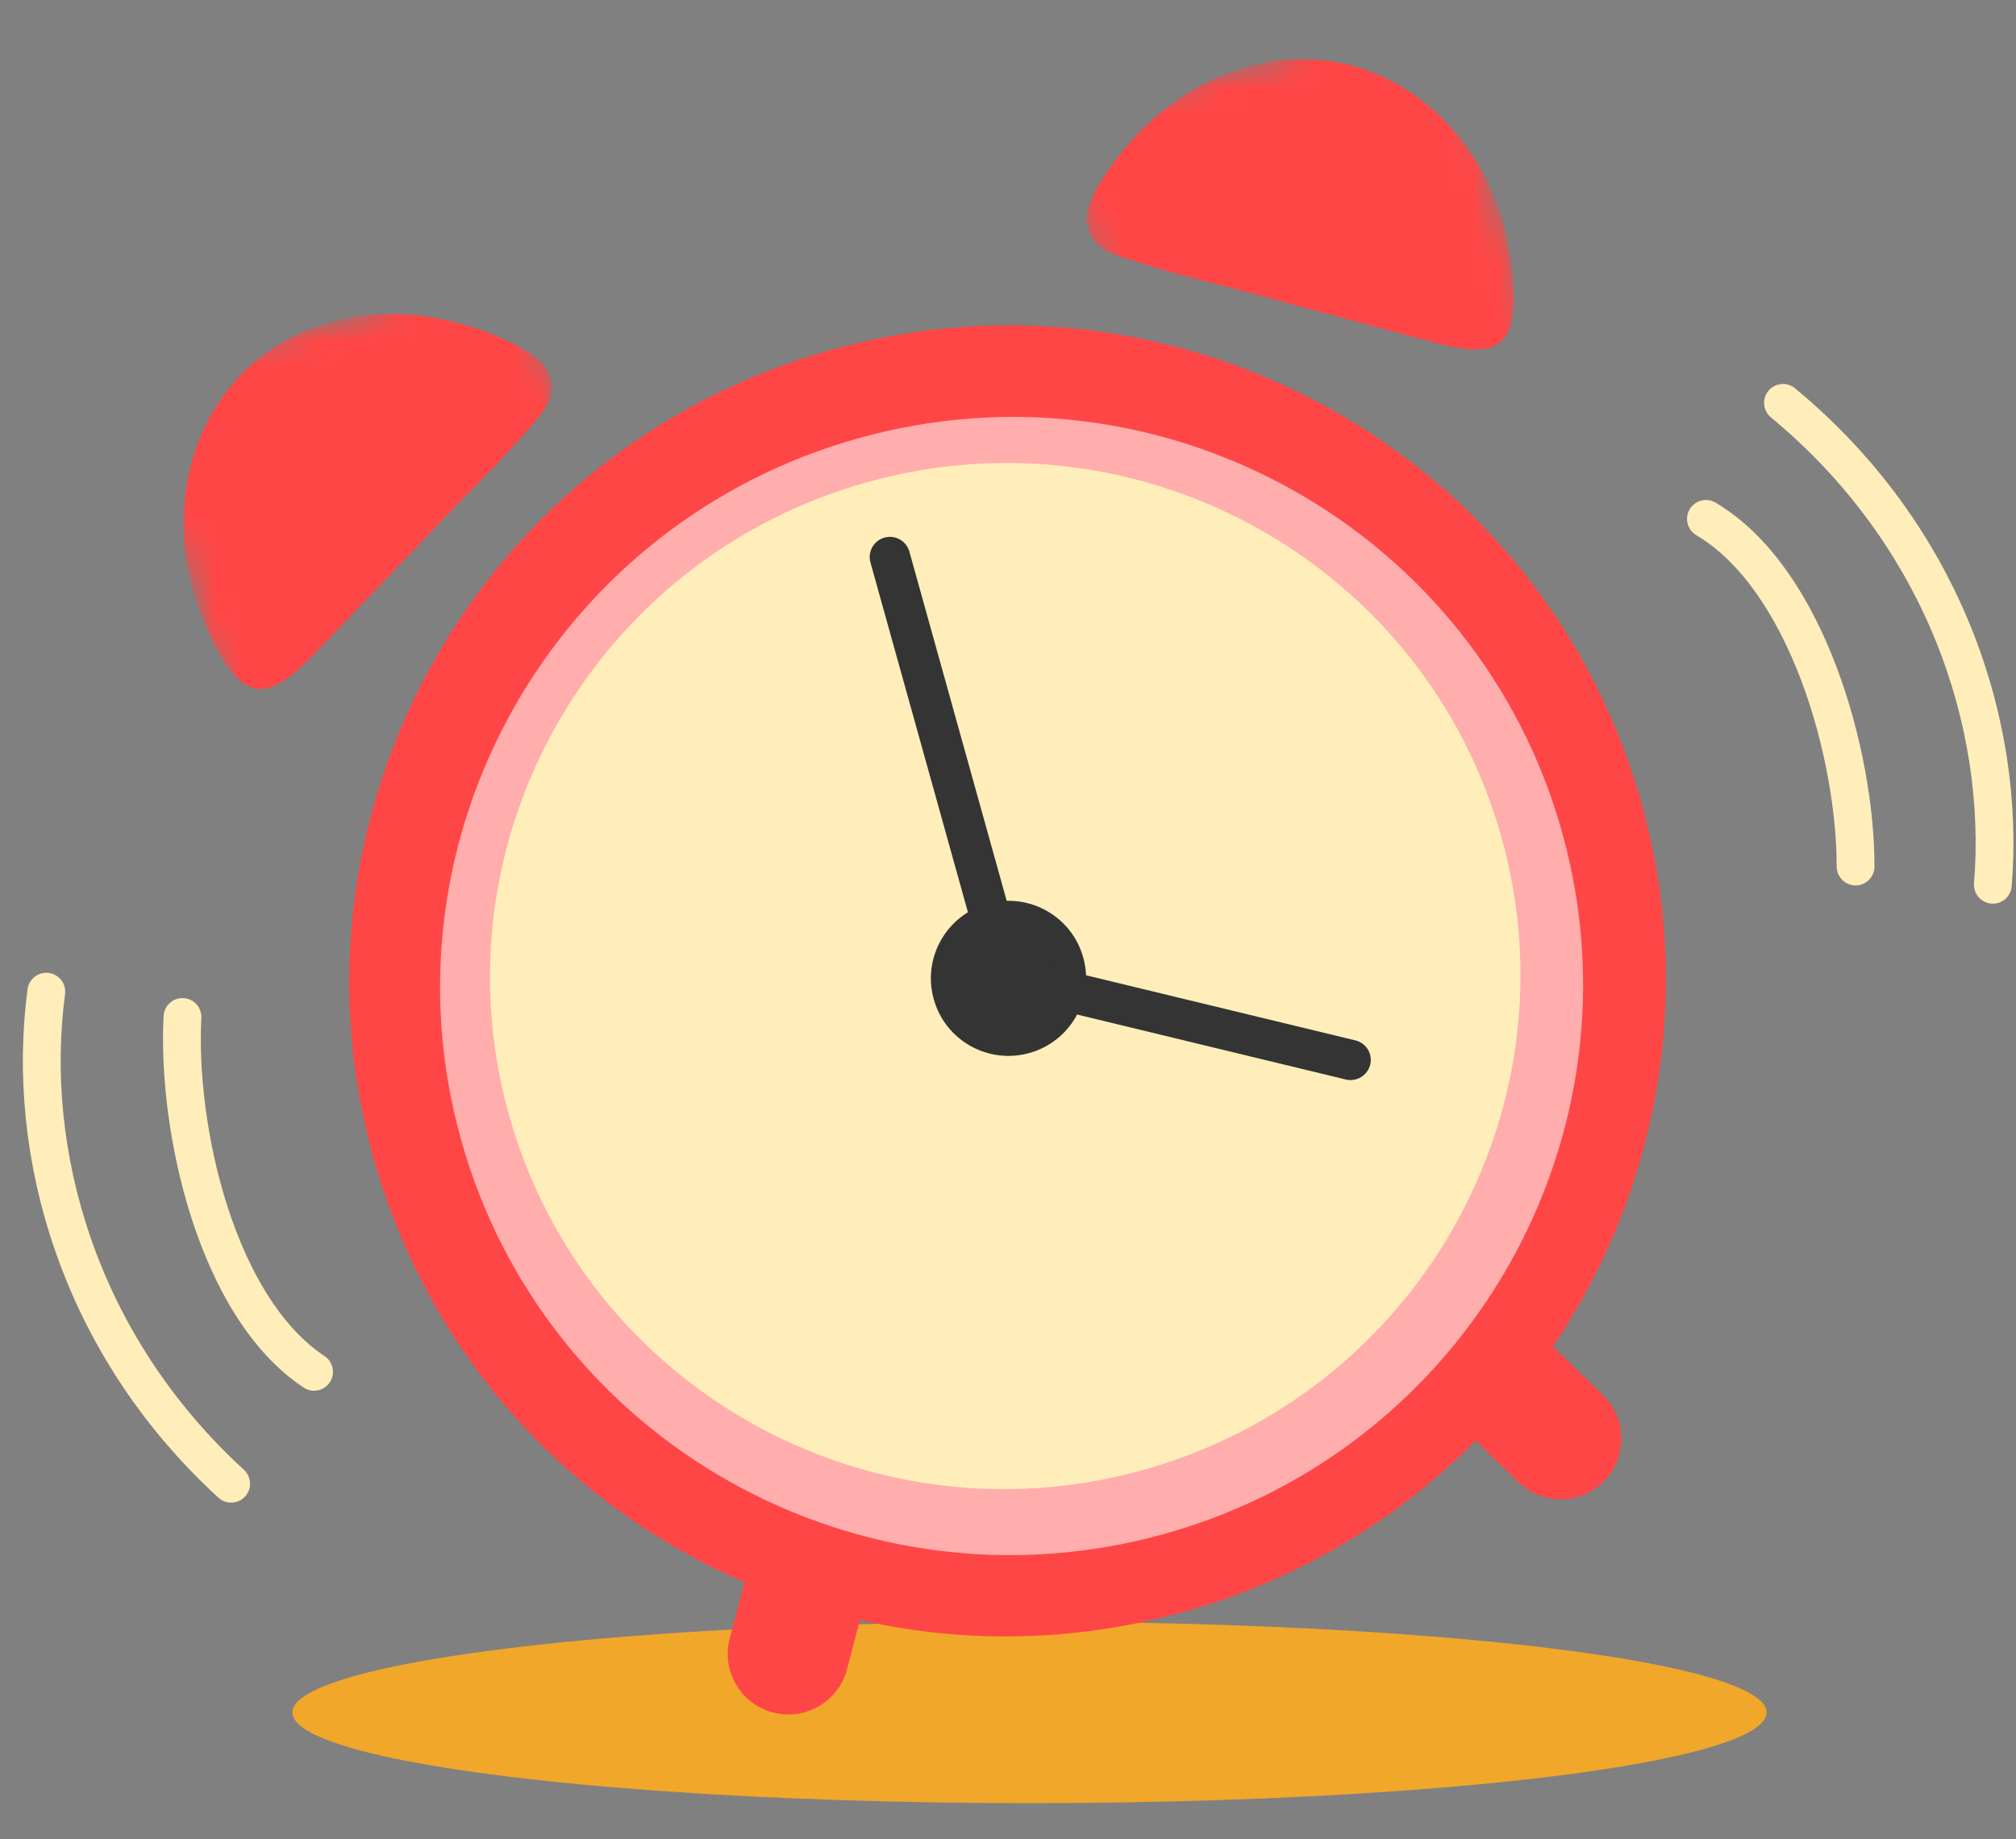 <svg width="80" height="73" viewBox="0 0 80 73" fill="none" xmlns="http://www.w3.org/2000/svg">
<rect x="0" y="0" width="80" height="73" fill="#808080" stroke="none"/>
<ellipse cx="40.852" cy="67.969" rx="29.25" ry="3.6" fill="#F1A72A"/>
<mask id="mask0_10953_61128" style="mask-type:luminance" maskUnits="userSpaceOnUse" x="41" y="0" width="21" height="21">
<path d="M41.961 4.748L57.305 0.473L61.567 15.769L46.224 20.045L41.961 4.748Z" fill="white"/>
</mask>
<g mask="url(#mask0_10953_61128)">
<path d="M59.784 13.267C60.201 12.628 60.105 10.981 59.846 9.751C59.019 5.092 54.867 1.533 50.093 2.508C48.586 2.804 47.167 3.534 45.986 4.533C44.821 5.523 43.752 6.886 43.319 7.909C42.856 8.894 43.216 9.711 44.233 10.097C46.382 10.877 48.762 11.357 51.077 12.03C52.787 12.491 54.504 12.954 55.918 13.332C57.038 13.608 59.174 14.413 59.774 13.288L59.786 13.267L59.784 13.267Z" fill="#FF4646"/>
</g>
<mask id="mask1_10953_61128" style="mask-type:luminance" maskUnits="userSpaceOnUse" x="5" y="10" width="20" height="21">
<path d="M5.301 14.965L20.645 10.69L24.907 25.986L9.563 30.262L5.301 14.965Z" fill="white"/>
</mask>
<g mask="url(#mask1_10953_61128)">
<path d="M9.797 27.201C9.109 26.869 8.34 25.41 7.925 24.223C6.222 19.808 7.934 14.615 12.525 12.979C13.968 12.453 15.56 12.344 17.087 12.588C18.596 12.833 20.216 13.446 21.116 14.098C22.021 14.702 22.136 15.587 21.465 16.443C20.029 18.223 18.24 19.864 16.607 21.637C15.381 22.916 14.152 24.2 13.137 25.256C12.321 26.071 10.909 27.864 9.814 27.212L9.792 27.2L9.797 27.201Z" fill="#FF4646"/>
</g>
<path fill-rule="evenodd" clip-rule="evenodd" d="M33.001 13.881C46.902 10.007 61.295 18.083 65.15 31.918C69.006 45.754 60.863 60.109 46.962 63.983C33.062 67.856 18.669 59.781 14.813 45.945C10.958 32.109 19.101 17.754 33.001 13.881Z" fill="#FF4646"/>
<path fill-rule="evenodd" clip-rule="evenodd" d="M34.082 17.389C46.15 14.026 58.645 21.038 61.992 33.048C65.338 45.058 58.268 57.522 46.202 60.884C34.136 64.246 21.639 57.235 18.293 45.225C14.946 33.215 22.016 20.752 34.082 17.389Z" fill="#FFADAD"/>
<path fill-rule="evenodd" clip-rule="evenodd" d="M34.426 19.134C45.306 16.102 56.571 22.422 59.589 33.252C62.606 44.081 56.233 55.316 45.353 58.348C34.473 61.38 23.208 55.06 20.19 44.23C17.173 33.401 23.546 22.166 34.426 19.134Z" fill="#FFEEBA"/>
<path fill-rule="evenodd" clip-rule="evenodd" d="M39.194 35.868C40.833 35.411 42.53 36.367 42.986 38.005C43.443 39.643 42.484 41.339 40.845 41.796C39.206 42.252 37.509 41.296 37.053 39.658C36.596 38.021 37.554 36.325 39.194 35.868Z" fill="#343434"/>
<path d="M34.541 22.323C34.422 21.898 34.672 21.457 35.099 21.338C35.525 21.219 35.967 21.468 36.086 21.893L40.003 35.951C40.121 36.376 39.871 36.817 39.445 36.936C39.018 37.055 38.576 36.806 38.458 36.381L34.541 22.323Z" fill="#343434"/>
<path d="M40.732 38.138C40.301 38.034 39.867 38.297 39.761 38.726C39.656 39.154 39.919 39.586 40.35 39.69L53.402 42.846C53.833 42.95 54.267 42.687 54.373 42.258C54.478 41.829 54.215 41.398 53.784 41.294L40.732 38.138Z" fill="#343434"/>
<path d="M61.771 53.592L60.65 52.67L58.415 57.043L60.253 58.83C61.206 59.757 62.73 59.735 63.656 58.782C64.583 57.829 64.562 56.305 63.608 55.378L61.771 53.592Z" fill="#FF4646"/>
<path d="M29.605 62.553L34.263 63.772L33.614 66.251C33.277 67.537 31.962 68.307 30.676 67.97C29.39 67.634 28.62 66.318 28.957 65.032L29.605 62.553Z" fill="#FF4646"/>
<path fill-rule="evenodd" clip-rule="evenodd" d="M70.176 15.512C70.439 15.193 70.912 15.148 71.231 15.412C77.808 20.848 80.368 28.574 79.829 35.179C79.795 35.592 79.433 35.899 79.02 35.865C78.608 35.832 78.3 35.47 78.334 35.057C78.836 28.91 76.451 21.672 70.276 16.568C69.957 16.305 69.912 15.832 70.176 15.512ZM67.05 20.214C67.261 19.857 67.721 19.739 68.077 19.95C70.295 21.263 71.86 23.785 72.868 26.445C73.884 29.124 74.384 32.07 74.384 34.393C74.384 34.807 74.048 35.143 73.634 35.143C73.22 35.143 72.884 34.807 72.884 34.393C72.884 32.256 72.418 29.489 71.466 26.977C70.506 24.446 69.102 22.3 67.313 21.241C66.957 21.03 66.839 20.57 67.05 20.214Z" fill="#FFEEBA"/>
<path fill-rule="evenodd" clip-rule="evenodd" d="M9.725 59.398C9.446 59.704 8.971 59.724 8.666 59.444C2.377 53.678 0.217 45.831 1.094 39.262C1.149 38.852 1.526 38.563 1.937 38.618C2.347 38.673 2.636 39.05 2.581 39.461C1.764 45.574 3.774 52.925 9.68 58.339C9.985 58.619 10.005 59.093 9.725 59.398ZM13.088 54.864C12.859 55.209 12.394 55.303 12.049 55.074C9.901 53.649 8.468 51.05 7.597 48.342C6.721 45.615 6.372 42.646 6.492 40.327C6.513 39.913 6.865 39.595 7.279 39.616C7.693 39.638 8.011 39.99 7.99 40.404C7.88 42.538 8.203 45.325 9.025 47.883C9.854 50.46 11.146 52.675 12.878 53.824C13.223 54.053 13.317 54.518 13.088 54.864Z" fill="#FFEEBA"/>
</svg>

